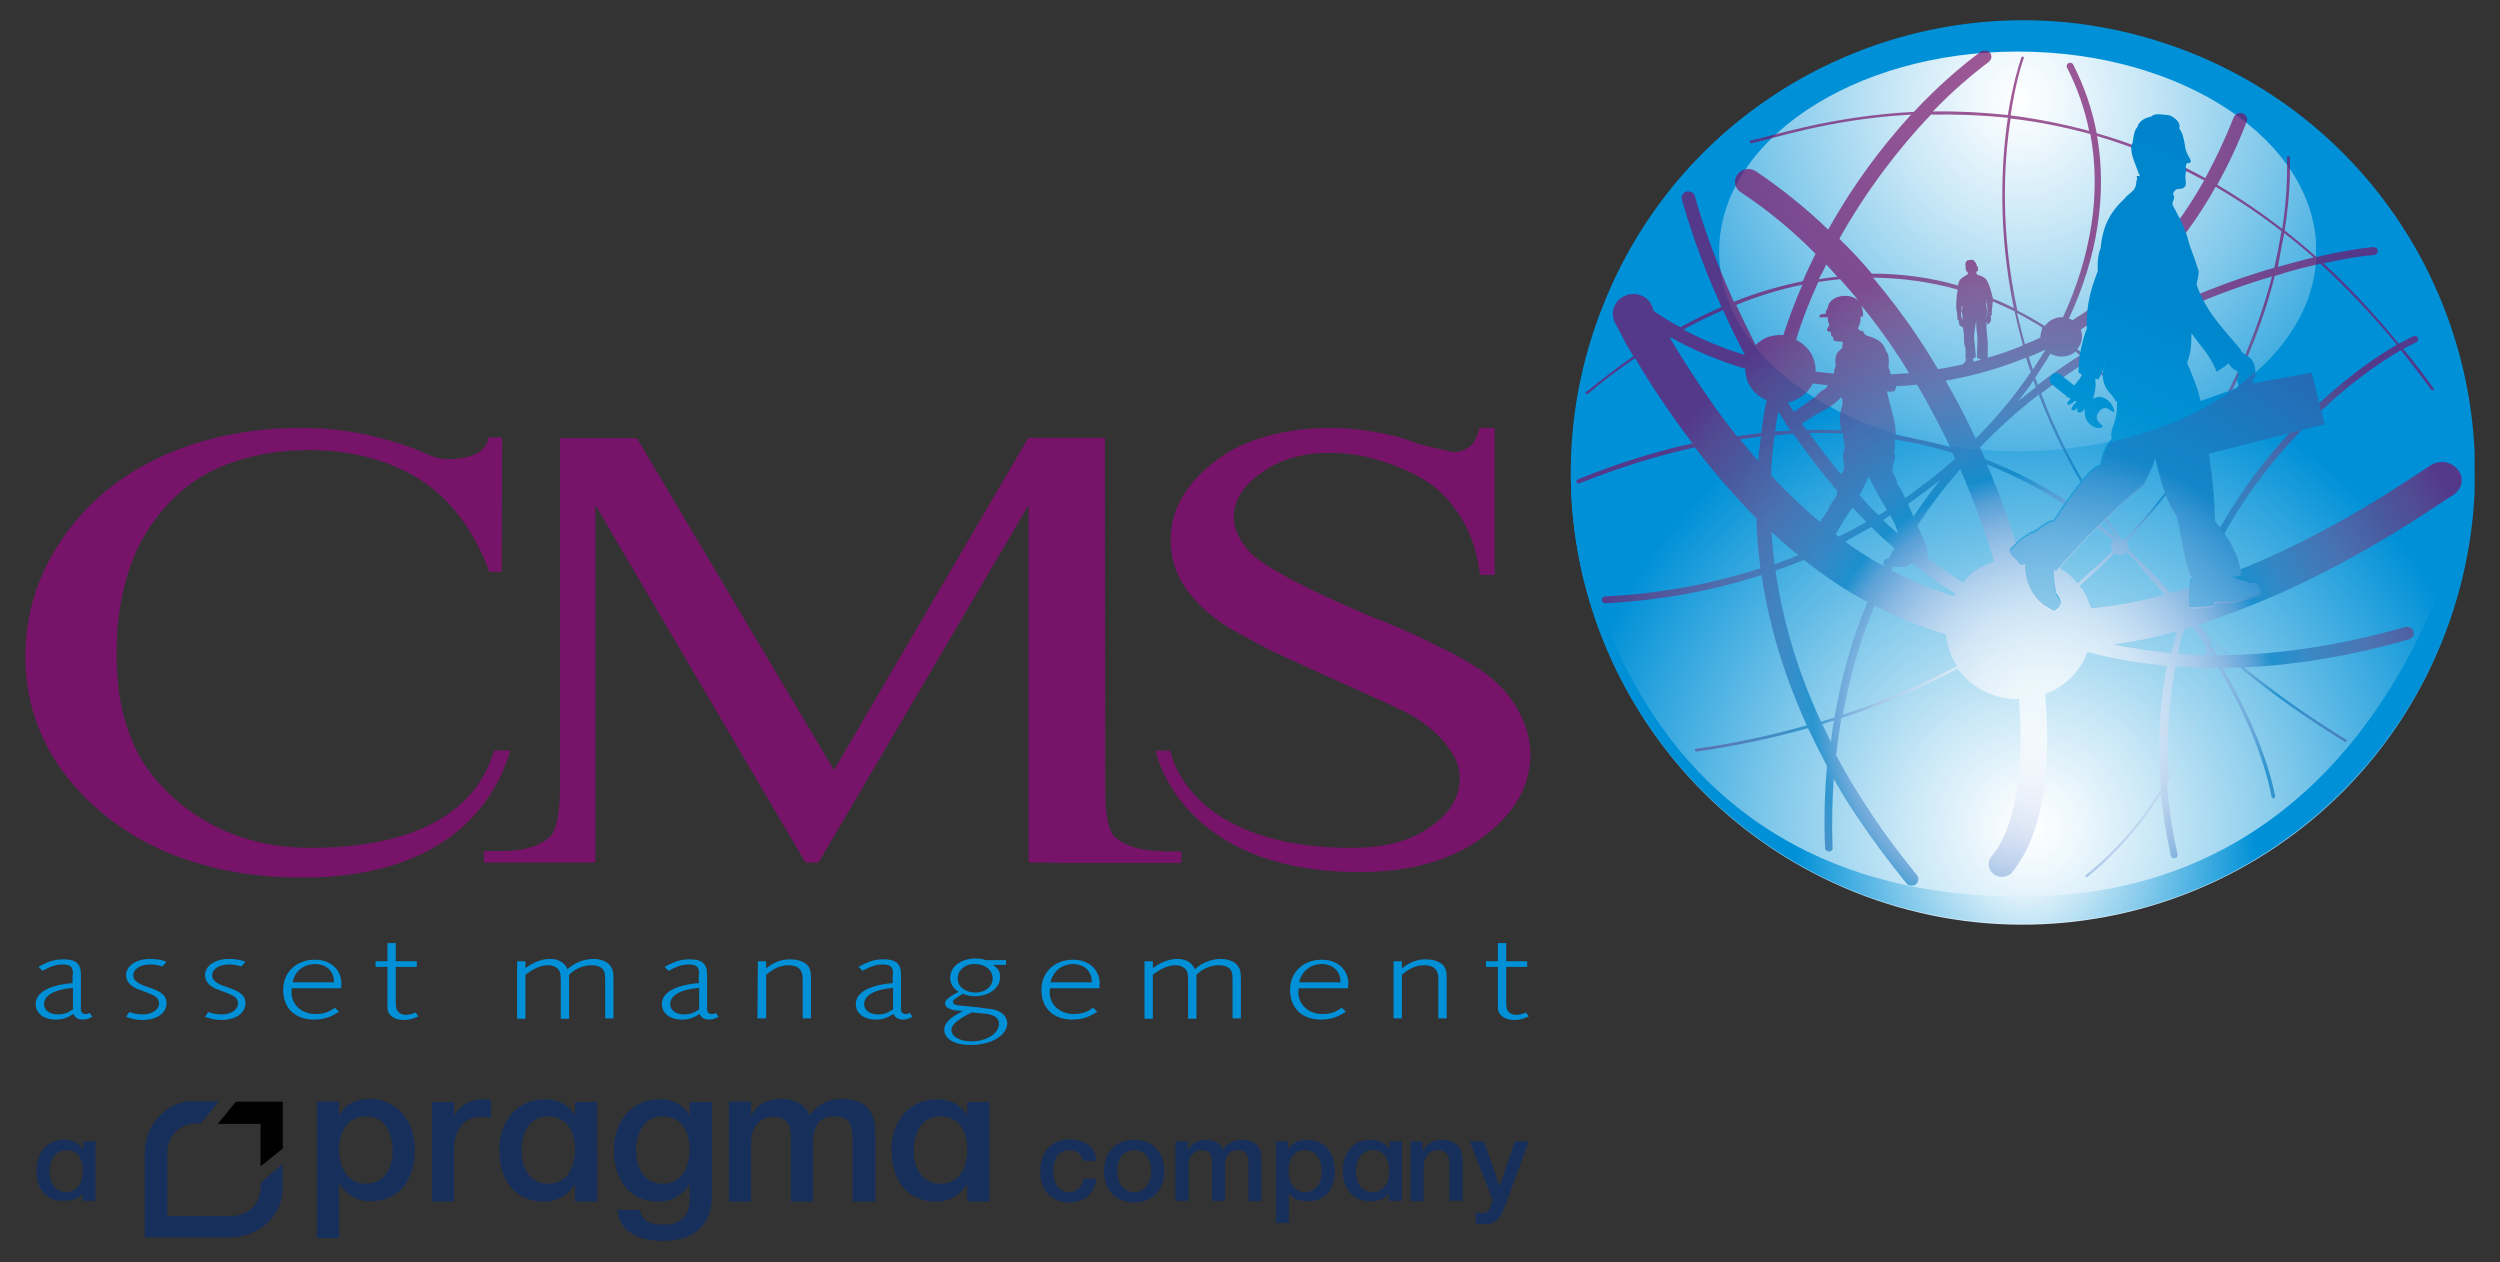 <svg xmlns="http://www.w3.org/2000/svg" style="" viewBox="0 0 630.4 318.3" x="0px" y="0px" version="1.1" xmlns:xml="http://www.w3.org/XML/1998/namespace" xml:space="preserve">
<rect x="0" y="0" width="630.4" height="318.3" fill="#333333" stroke="none"/>
<style type="text/css">
.r-st0{clip-path:url(#SVGID_2_);fill:url(#SVGID_3_);}
.r-st1{clip-path:url(#SVGID_5_);fill:url(#SVGID_6_);}
.r-st2{clip-path:url(#SVGID_8_);fill:url(#SVGID_9_);}
.r-st3{opacity:0.7;enable-background:new    ;}
.r-st4{clip-path:url(#SVGID_11_);}
.r-st5{clip-path:url(#SVGID_13_);fill:url(#SVGID_14_);}
.r-st6{clip-path:url(#SVGID_16_);fill:url(#SVGID_17_);}
.r-st7{opacity:0.43;enable-background:new    ;}
.r-st8{clip-path:url(#SVGID_19_);}
.r-st9{clip-path:url(#SVGID_21_);fill:url(#SVGID_22_);}
.r-st10{fill:#172F5B;}
.r-st11{fill:#F0602D;}
.r-st12{fill:#0090D7;}
.r-st13{fill:#771469;}
</style>
<g id="globe">
<g>
<g>
<defs>
<path id="SVGID_1_" d="M 404.4 76.6 c -23.6 58.3 4.7 124.7 63.1 148.3 c 58.3 23.5 124.8 -4.8 148.3 -63.2 c 5.6 -13.9 8.3 -28.3 8.3 -42.5 V 119 c 0 -45.1 -27 -87.7 -71.4 -105.6 c -14 -5.6 -28.4 -8.3 -42.5 -8.3 C 465 5.1 422.2 32.1 404.4 76.6" />
</defs>
<clipPath id="SVGID_2_">
<use style="overflow: visible;" xmlns:xlink="http://www.w3.org/1999/xlink" xlink:href="#SVGID_1_" />
</clipPath>
<radialGradient id="SVGID_3_" gradientUnits="userSpaceOnUse" gradientTransform="matrix(117.554 0 0 117.554 7040.29 -27064.2)" cx="-55.534" cy="232.007" r="1.01">
<stop style="stop-color: rgb(255, 255, 255);" offset="0" />
<stop style="stop-color: rgb(239, 248, 253);" offset="0.096" />
<stop style="stop-color: rgb(197, 230, 246);" offset="0.285" />
<stop style="stop-color: rgb(130, 201, 235);" offset="0.546" />
<stop style="stop-color: rgb(38, 161, 221);" offset="0.868" />
<stop style="stop-color: rgb(0, 144, 215);" offset="0.997" />
<stop style="stop-color: rgb(0, 144, 215);" offset="1" />
</radialGradient>
<rect class="r-st0" x="380.8" y="5.1" width="243.2" height="243.2" />
</g>
<g>
<defs>
<path id="SVGID_4_" d="M 433.5 63.4 c 0 27.8 33.7 50.4 75.3 50.4 c 41.6 0 75.3 -22.5 75.3 -50.4 S 550.4 13 508.8 13 C 467.2 13 433.5 35.6 433.5 63.4" />
</defs>
<clipPath id="SVGID_5_">
<use style="overflow: visible;" xmlns:xlink="http://www.w3.org/1999/xlink" xlink:href="#SVGID_4_" />
</clipPath>
<radialGradient id="SVGID_6_" gradientUnits="userSpaceOnUse" gradientTransform="matrix(114.032 0 0 122.351 6841.89 -28359.8)" cx="-55.535" cy="231.993" r="1.01">
<stop style="stop-color: rgb(255, 255, 255);" offset="0" />
<stop style="stop-color: rgb(239, 248, 253);" offset="0.097" />
<stop style="stop-color: rgb(197, 230, 246);" offset="0.286" />
<stop style="stop-color: rgb(130, 201, 235);" offset="0.548" />
<stop style="stop-color: rgb(38, 161, 221);" offset="0.871" />
<stop style="stop-color: rgb(0, 144, 215);" offset="1" />
</radialGradient>
<rect class="r-st1" x="433.5" y="13" width="150.5" height="100.8" />
</g>
<g>
<defs>
<path id="SVGID_7_" d="M 509.7 226.1 c -108.3 0 -113.6 -106.8 -113.6 -106.8 c 0.1 62.9 51.3 113.8 114.2 113.6 c 62.9 -0.1 113.8 -51.3 113.6 -114.2 C 620.3 139.3 597.5 226.1 509.7 226.1" />
</defs>
<clipPath id="SVGID_8_">
<use style="overflow: visible;" xmlns:xlink="http://www.w3.org/1999/xlink" xlink:href="#SVGID_7_" />
</clipPath>
<radialGradient id="SVGID_9_" gradientUnits="userSpaceOnUse" gradientTransform="matrix(57.627 0 0 57.627 3711.1 -13154.4)" cx="-55.534" cy="232.016" r="1.01">
<stop style="stop-color: rgb(255, 255, 255);" offset="0" />
<stop style="stop-color: rgb(239, 248, 253);" offset="0.097" />
<stop style="stop-color: rgb(197, 230, 246);" offset="0.286" />
<stop style="stop-color: rgb(130, 201, 235);" offset="0.548" />
<stop style="stop-color: rgb(38, 161, 221);" offset="0.871" />
<stop style="stop-color: rgb(0, 144, 215);" offset="1" />
</radialGradient>
<rect class="r-st2" x="396.1" y="118.8" width="228" height="114.3" />
</g>
<g>
<g class="r-st3">
<g>
<defs>
<rect id="SVGID_10_" x="397.5" y="12.8" width="223.3" height="210.5" />
</defs>
<clipPath id="SVGID_11_">
<use style="overflow: visible;" xmlns:xlink="http://www.w3.org/1999/xlink" xlink:href="#SVGID_10_" />
</clipPath>
<g class="r-st4">
<defs>
<path id="SVGID_12_" d="M 619.9 118.6 c -1.6 -2.2 -4.7 -2.8 -7.1 -1.2 c -3.9 2.6 -7.7 5 -11.4 7.4 c -15.8 9.8 -30.8 17.1 -44.9 21.9 c -0.1 -0.9 -0.3 -1.8 -0.4 -2.6 c 12.4 -27.9 34.1 -46.5 47.3 -54.6 c 0.7 -0.4 1.3 -0.8 2 -1.2 c 2.6 3.2 5.1 6.5 7.7 10 c 0.1 0.1 0.3 0.2 0.5 0.1 c 0.1 -0.1 0.2 -0.3 0.1 -0.4 c -2.5 -3.5 -5 -6.8 -7.7 -10 c 1.2 -0.7 2.3 -1.2 3.3 -1.7 c 0.4 -0.2 0.6 -0.7 0.4 -1.1 c -0.2 -0.4 -0.7 -0.6 -1.2 -0.4 c -1.1 0.5 -2.3 1.2 -3.6 1.9 c -6.3 -7.7 -12.6 -14.4 -19 -20.3 c 5.4 -1.2 9.8 -1.9 12.8 -2.1 c 0.5 -0.1 0.9 -0.5 0.9 -1.1 c -0.1 -0.5 -0.5 -0.9 -1.1 -0.9 c -3.4 0.3 -8.4 1.1 -14.4 2.5 c -2.7 -2.4 -5.4 -4.6 -8 -6.7 c 1 -6.5 1.5 -12.7 1.3 -18.4 c 0 -0.2 -0.1 -0.3 -0.4 -0.3 c -0.1 0 -0.3 0.1 -0.3 0.4 c 0.1 5.5 -0.2 11.5 -1.2 17.9 c -5.5 -4.2 -10.9 -7.9 -16.4 -11.1 c 2.7 -4.9 5.2 -10.1 7.4 -15.9 c 0.4 -0.9 -0.1 -1.8 -1 -2.1 c -0.9 -0.3 -1.8 0.1 -2.2 0.9 c -2.2 5.5 -4.6 10.6 -7.2 15.4 c -9.3 -5.1 -18.5 -8.8 -27.4 -11.3 c -1.1 -6 -3.1 -11.7 -5.9 -17.3 c -0.2 -0.4 -0.7 -0.6 -1.2 -0.4 c -0.4 0.2 -0.6 0.7 -0.4 1.1 c 2.6 5.1 4.5 10.5 5.6 16 c -6.8 -1.8 -13.4 -3.1 -19.8 -3.9 c 1.1 -7.4 2.6 -12.5 3.3 -14.4 c 0.1 -0.1 0 -0.4 -0.2 -0.4 c -0.1 -0.1 -0.4 0 -0.4 0.2 c -0.7 2 -2.2 7.1 -3.4 14.5 c -6.6 -0.7 -12.9 -1 -18.9 -0.9 c 4.8 -5 9.6 -9.1 14.1 -12.5 c 0.7 -0.6 0.9 -1.6 0.3 -2.3 c -0.6 -0.7 -1.6 -0.9 -2.3 -0.3 c -5.4 4 -11.2 9.1 -16.9 15.2 c -21.4 1.1 -36.9 6.5 -41.1 7.2 c -0.2 0.1 -0.3 0.2 -0.3 0.4 c 0 0.1 0.2 0.3 0.4 0.3 c 4.2 -0.7 19.4 -6.1 40.3 -7.2 c -7.4 8.1 -14.7 17.8 -20.9 29 c -5.6 -5.4 -11.7 -10.3 -18.2 -14.7 c -1.5 -1 -3.6 -0.7 -4.7 0.8 c -1.1 1.5 -0.7 3.5 0.9 4.5 c 6.8 4.5 13.1 9.7 18.8 15.5 c -1.1 2.3 -2.2 4.5 -3.2 6.9 c -5.7 1.2 -11.5 2.8 -17.4 5.2 c -5.6 -12.5 -8.7 -22.5 -9.8 -26.6 c -0.2 -0.9 -1.2 -1.4 -2.1 -1.2 c -0.9 0.2 -1.5 1.2 -1.2 2 c 1.2 4.2 4.2 14.4 10 27.1 c -3.4 1.5 -6.9 3.2 -10.4 5.1 c -2.3 -1.2 -4.5 -2.6 -6.6 -4 c -1.3 -2.3 0.5 0.7 -0.7 -1.7 c -1.2 -2.4 -4.3 -3.4 -6.9 -2.1 c -2.5 1.2 -3.5 4.2 -2.3 6.6 c 2.6 4.8 2 4.2 4.7 8.5 c -4 2.8 -7.9 5.8 -12 9.1 c -0.1 0.1 -0.1 0.3 0 0.4 c 0.1 0.1 0.4 0.1 0.5 0 c 4 -3.4 7.9 -6.3 11.9 -9 c 2.3 3.9 4.7 7.7 7.1 11.2 c 2.4 3.6 4.9 7 7.4 10.3 c -9.2 2 -18.9 5 -29 9.1 c -0.3 0.1 -0.4 0.4 -0.3 0.7 c 0.1 0.2 0.4 0.4 0.7 0.3 c 10.3 -4.1 20 -7.1 29.2 -9.1 c 5 6.6 10.2 12.5 15.5 17.9 c 0.1 4.2 0.5 8.4 1 12.6 c -12.1 3.9 -25.2 6.4 -39.2 7.1 c -0.4 0 -0.8 0.4 -0.8 0.9 c 0 0.4 0.4 0.8 0.9 0.8 c 14.1 -0.7 27.2 -3.2 39.4 -7.1 c 1.8 12.3 5.5 24.9 11.4 37.9 c -8.8 2.5 -18 4.5 -27.9 5.9 c -0.2 0 -0.3 0.2 -0.3 0.4 c 0 0.1 0.2 0.3 0.4 0.3 c 9.9 -1.4 19.3 -3.4 28.1 -5.9 c 1.5 3.1 3.1 6.3 4.8 9.6 c -0.6 6.6 -0.8 13.3 -0.5 20.6 c 0 0.5 0.5 0.9 1 0.9 c 0.2 0 0.4 -0.1 0.5 -0.1 c 0.3 -0.2 0.5 -0.5 0.4 -0.9 c -0.2 -6 -0.1 -11.7 0.3 -17.3 c 2 3.6 4.2 7.1 6.6 10.6 c 3.5 5.2 7.4 10.4 11.7 15.7 c 0.5 0.7 1.5 0.8 2.3 0.4 c 0.1 0 0.1 -0.1 0.1 -0.1 c 0.7 -0.6 0.9 -1.6 0.3 -2.3 c -4.2 -5.2 -8.1 -10.3 -11.5 -15.5 c -3.4 -5 -6.3 -9.9 -8.9 -14.8 c 0.4 -3.2 0.8 -6.3 1.3 -9.3 c 10.6 -3.5 20.3 -7.7 29.3 -12.5 c 3.6 5 9.6 7.8 15.5 7.7 c 1.5 18.3 -1.2 33.1 -6.9 39.6 c -1.2 1.4 -0.9 3.4 0.5 4.5 c 1.2 0.9 2.8 0.9 3.9 0.2 c 0.3 -0.1 0.6 -0.4 0.8 -0.7 c 7.6 -9.3 10 -25.5 8.3 -44.9 c 1.1 -0.4 2.3 -0.9 3.3 -1.6 c 3.6 -2.2 6.1 -5.5 7.4 -9 c 6.3 1.7 13 2.8 20 3.5 c -1.8 9.6 -2.4 20.1 -1.5 31.1 c -4.7 7.8 -10.9 15.2 -19 21.7 c -0.1 0.1 -0.1 0.3 0 0.4 c 0.1 0.1 0.3 0.1 0.4 0.1 c 7.8 -6.4 13.9 -13.6 18.6 -21.1 c 0.5 5.1 1.3 10.3 2.5 15.7 c 0.1 0.4 0.6 0.7 1 0.6 c 0.1 0 0.2 -0.1 0.3 -0.1 c 0.3 -0.1 0.4 -0.5 0.4 -0.9 c -1.4 -6.1 -2.3 -12.1 -2.7 -17.8 c 5.3 -9.3 8.5 -19.2 9.7 -29.2 c 1.1 0 2.1 0.1 3.3 0 c 7.4 12.3 11.8 24 13.4 32.5 c 0.1 0.3 0.3 0.4 0.6 0.4 c 0.1 0 0.1 0 0.1 -0.1 c 0.1 -0.1 0.2 -0.3 0.2 -0.5 c -1.7 -8.5 -6.1 -20.1 -13.3 -32.3 c 1.5 0 2.8 0 4.4 -0.1 c 7.8 6.4 16.6 12.7 26.4 18.7 c 0.1 0.1 0.3 0.1 0.4 0 c 0.1 0 0.1 -0.1 0.1 -0.1 c 0.1 -0.1 0.1 -0.4 -0.1 -0.4 c -9.6 -5.9 -18.2 -12 -25.8 -18.2 c 12.8 -0.6 26.7 -2.8 41.7 -7.1 c 0.1 -0.1 0.3 -0.1 0.4 -0.2 c 0.7 -0.4 0.9 -1.1 0.7 -1.8 c -0.3 -0.9 -1.2 -1.3 -2.1 -1.1 c -16.2 4.6 -31 6.8 -44.6 7.1 c -1.8 -1.6 -3.6 -3.1 -5.3 -4.7 c 0.1 -1.2 0.1 -2.5 0 -3.8 c 15.8 -5.2 32.3 -13.1 49.5 -23.8 c 3.9 -2.4 7.8 -5 11.7 -7.6 C 620.9 123.8 621.5 120.7 619.9 118.6 M 585.1 66.5 c 6.5 5.9 12.9 12.7 19.3 20.4 c -0.6 0.4 -1.2 0.7 -1.8 1.1 c -13.1 8 -34.2 26 -47 53.2 c -1.4 -6.9 -3.6 -13.7 -6.6 -20.1 c 12.4 -16.9 20.4 -34.9 24.6 -51.5 C 577.8 68.2 581.6 67.3 585.1 66.5 M 536.4 136.7 c -0.1 -0.1 -0.1 -0.1 -0.3 -0.2 c 4.5 -4.8 8.7 -9.8 12.5 -14.9 c 3 6.6 5.2 13.5 6.5 20.6 c -0.9 1.9 -1.7 3.8 -2.5 5.8 c -1.8 0.6 -3.5 1.1 -5.3 1.5 c -3.1 -3.6 -6.6 -7.2 -10.3 -10.6 c -0.1 -0.2 -0.3 -0.4 -0.4 -0.6 C 536.8 137.7 536.7 137.2 536.4 136.7 M 469.1 79.8 c 0.2 0 0.4 0.1 0.5 0.1 c 0.4 -0.5 0.1 -1.3 0.1 -1.3 c 0 -0.7 -0.2 -1.5 -0.7 -2 c 3.2 3.9 6.3 8 9.1 12.3 c 1.2 1.7 2.2 3.4 3.3 5.2 c -1.5 0.1 -3.1 0.2 -4.6 0.3 c 0 -0.1 -0.1 -0.1 -0.1 -0.1 c -0.1 -0.7 -0.3 -1.2 -0.5 -1.7 c 0.2 -1.9 0.1 -3.1 -0.6 -4.1 c -0.9 -2.7 -2.8 -3.2 -5.2 -4 c -0.3 -0.4 -0.5 -0.7 -0.8 -1.2 c -0.2 0.1 -0.4 0.1 -0.6 0.3 l 0.1 -0.1 c -0.1 -0.2 -0.3 -0.4 -0.5 -0.6 h -0.1 c 0 -0.1 -0.1 -0.1 -0.1 -0.1 c 0.1 0 0.1 0 0.1 -0.1 C 469.1 81.7 469.3 80.7 469.1 79.8 M 493.3 76.8 c -0.1 0.8 0.1 1.5 0.2 2.3 c 0.1 0.5 0.1 1.1 0.1 1.6 c 0.1 0 0.3 -0.1 0.4 -0.1 c 0 0 -0.1 0 -0.1 0.1 c 0.1 0.6 0 1.3 0.5 1.5 c 0.1 0.2 0.4 0.3 0.5 0.3 c 0.1 0.1 0.1 0.1 0.1 0.1 c 0.1 0.6 0.1 1.1 0.2 1.7 c 0.1 1.3 -0.1 2.3 0.4 3.4 c 0.1 0.9 0 2.3 0 2.8 c 0.1 0.1 0.1 0.1 0.2 0.1 c -0.1 0.4 -0.4 0.9 -0.8 1.2 c -0.1 0.1 -0.1 0.1 -0.1 0.1 c -2 0.4 -4.2 0.9 -6.2 1.2 c -1.6 -2.6 -3.2 -5.3 -4.9 -7.8 c -3.5 -5.3 -7.4 -10.4 -11.5 -15.3 c 7.4 0.1 14.5 1.1 21.3 3 v 0.5 c -0.1 0.5 -0.3 1.1 -0.2 1.7 C 493.3 75.7 493.3 76.2 493.3 76.8 M 494.6 77.5 c 0.1 -0.1 0.2 -0.3 0.2 -0.5 c 0.1 0.7 -0.1 1.2 -0.1 2 c 0 0.1 0.1 0.1 0.1 0.1 c 0 0.5 0.1 1 0.1 1.5 c -0.1 -0.1 -0.1 -0.1 -0.1 -0.1 c -0.4 -0.9 -0.3 -1.3 -0.3 -1.5 C 494.7 78.5 494.7 77.8 494.6 77.5 M 476.8 130.3 c 1.1 1.9 1.2 2.2 1.8 4.3 c -1.3 -1.2 -2.6 -2.3 -3.8 -3.5 l 0.4 -0.2 c 0.4 -0.3 0.9 -0.6 1.3 -0.9 C 476.8 130.1 476.8 130.2 476.8 130.3 M 474.4 129.5 c -0.2 0.1 -0.5 0.3 -0.7 0.4 c -1.7 -1.6 -3.3 -3.3 -4.8 -5 c 0.8 -1.5 1.5 -3.1 2.3 -4.7 c 1.4 2.8 2.9 5.6 4.6 8.3 C 475.4 128.9 474.9 129.2 474.4 129.5 M 465 113.6 c -0.7 1.5 0.3 3.6 -0.1 5 c -0.2 0.3 -0.4 0.7 -0.7 1 c -2.8 -3.4 -5.5 -6.9 -8 -10.4 c 2.8 -0.1 5.7 0 8.5 0.1 C 464.7 111.4 465.5 111.6 465 113.6 M 464.2 100.2 c 0.9 0.8 0.2 2.5 -0.2 4.1 c -0.1 1.5 0 2.9 0.3 4.2 c -2.9 -0.1 -5.8 -0.1 -8.8 -0.1 c -0.4 -0.6 -0.8 -1.1 -1.2 -1.7 l 0.1 0.1 c 1.2 -0.7 2.3 -1.5 3.4 -2.2 C 460.2 103.4 462.8 101.9 464.2 100.2 M 475.8 98.7 c 0.9 0.2 1.4 0 2 -0.1 c 0.1 -0.3 0.1 -0.5 0.3 -0.8 c 0 -0.1 0 -0.2 -0.1 -0.4 c 1.8 -0.1 3.6 -0.2 5.4 -0.4 c 3.1 5.2 5.8 10.5 8.4 15.8 c -4.4 -1.3 -9 -2.3 -13.8 -3.1 C 478.2 106.6 476.7 103 475.8 98.7 M 460.5 97.9 c -1 0.5 -2 1.2 -2.8 2.3 c -1.2 0.5 -3 2.2 -4.6 3.1 v 0.4 c 0 -0.1 -0.1 -0.1 -0.1 -0.3 c -0.2 0.1 -0.4 0.2 -0.7 0.4 c -0.5 -0.8 -1 -1.6 -1.5 -2.3 c 1 -0.2 2 -0.6 3 -1.2 c 1.5 -0.9 2.6 -2.2 3.3 -3.6 c 1.3 0.1 2.6 0.4 3.9 0.4 C 460.7 97.3 460.6 97.6 460.5 97.9 M 450.4 107 c 0.4 0.5 0.7 1 1.1 1.6 l -3.9 0.2 c 0.2 -1.7 0.5 -3.4 0.8 -5 C 449.1 104.8 449.7 105.9 450.4 107 M 452.2 109.4 c 3.4 4.8 7 9.6 11.1 14.4 c -0.1 0.4 -0.1 0.7 -0.1 1 c -0.8 1.5 -1.8 2.3 -2.3 4 c -0.6 0.7 -1.3 1.8 -2 2.8 c -4.2 -3.5 -8.3 -7.4 -12.3 -11.7 c 0.1 -3.4 0.4 -6.8 0.9 -10.1 C 449.1 109.6 450.6 109.5 452.2 109.4 M 467.1 128 c 1.2 1.2 2.3 2.4 3.5 3.6 c -2.3 1.3 -4.6 2.6 -7 3.7 c -0.2 -0.2 -0.5 -0.4 -0.7 -0.6 C 464.2 132.5 465.5 130.2 467.1 128 M 471.9 132.9 c 1.8 1.8 3.7 3.6 5.8 5.3 c -0.5 0.9 -1 1.8 -1.5 2.7 c -1 -0.3 -1.4 0.7 -1.3 1.6 c 0.1 0 0.3 0.1 0.4 0.1 c -0.1 0.1 -0.1 0.2 -0.1 0.3 c -3.4 -1.9 -6.6 -3.9 -9.9 -6.3 C 467.4 135.3 469.7 134.1 471.9 132.9 M 481.1 127.1 c 2.8 -2 5.5 -4 8.2 -6.1 c -2.4 2.9 -4.7 6.1 -6.8 9.3 C 482 129.1 481.6 128.1 481.1 127.1 M 480.4 125.6 c -0.9 -2 -1.7 -3.4 -2 -3.5 c 0.1 -1.2 -1.2 -3.1 -1.2 -3.1 c -0.1 -2.6 1.2 -3 0.4 -5.2 c 0.4 -0.9 0.3 -2 0.1 -3 c 5.1 0.8 9.9 1.9 14.6 3.4 c 0.2 0.5 0.5 1 0.7 1.5 C 489.2 119.1 484.9 122.4 480.4 125.6 M 490.6 96 c 6.9 -1.2 13.6 -3.1 20.3 -5.8 c 0.4 1.2 0.7 2.5 1.2 3.6 c -3.9 5.8 -8.6 11.5 -13.9 16.8 C 495.9 105.7 493.4 100.8 490.6 96 M 497.8 85.4 c 0 -1.8 0.3 -3 0.5 -4.5 c 0 1.3 0.1 2.6 0.3 4 c 0.1 0.7 -0.1 3.5 -0.1 5.3 c 0.4 0.2 0.7 0.4 1.1 0.5 c -0.7 0.1 -1.3 0.4 -2 0.5 c 0.1 -0.3 0 -0.6 -0.1 -0.8 c 0.4 -0.1 0.7 -0.3 0.7 -0.4 C 498.3 89.8 497.8 85.4 497.8 85.4 M 501 78.1 v -0.7 h -0.1 c 0 -0.2 -0.1 -0.4 -0.1 -0.7 c 0.1 -0.4 0.1 -0.9 -0.1 -1.3 c 0.1 0.1 0.1 0.2 0.2 0.4 c -0.1 0.2 0 0.4 0.1 0.7 c -0.1 0.1 0 0.5 0.1 0.8 c 0 0.7 0.1 1.5 -0.1 2.3 c -0.1 0.3 -0.3 0.5 -0.4 0.9 v -0.1 C 501.1 79.5 501.1 78.8 501 78.1 M 502 79.5 h 0.3 c -0.1 -0.5 -0.1 -1 0 -1.5 c 0.1 -0.6 0.1 -1.3 0.2 -2 c 1.8 0.8 3.6 1.6 5.5 2.5 c 0.6 2.8 1.3 5.7 2.1 8.6 c -2.9 1.2 -5.9 2.3 -8.9 3.1 c 0 -1.6 0.1 -3 0 -4.4 c -0.2 -1.4 -0.3 -2.6 -0.3 -4 c 0.1 0 0.4 -0.1 0.5 -0.2 c 0.1 0 0.2 0 0.3 -0.1 c 0.1 -0.3 0.3 -0.5 0.4 -0.8 C 502 80.3 502 79.9 502 79.5 M 513.2 95.2 c 1.3 -2 2.6 -3.9 3.8 -6 c 1.7 0.9 3.9 1 5.6 0 c 0.3 -0.1 0.5 -0.4 0.7 -0.6 c 0.4 0.4 0.8 0.7 1.2 1 c -3.6 2.3 -7.2 4.8 -10.7 7.5 C 513.7 96.5 513.5 95.9 513.2 95.2 M 513.4 97.6 c -1.5 1.2 -3.1 2.4 -4.5 3.6 c 1.4 -1.8 2.7 -3.5 3.9 -5.3 C 512.9 96.5 513.2 97 513.4 97.6 M 512.6 93.2 c -0.4 -1.1 -0.7 -2.2 -1 -3.2 c 1.4 -0.6 2.8 -1.2 4.2 -1.8 C 514.8 89.8 513.7 91.5 512.6 93.2 M 514.5 85.1 c -1.3 0.7 -2.6 1.2 -3.9 1.7 c -0.7 -2.7 -1.4 -5.3 -2 -7.9 c 2.2 1.2 4.4 2.4 6.4 3.7 C 514.8 83.4 514.5 84.2 514.5 85.1 M 500.8 81.7 v -0.4 c 0.1 0 0.1 0 0.2 -0.1 C 501.1 81.4 500.9 81.6 500.8 81.7 M 514.1 99.5 c 3.7 9.8 8.8 19.8 15.5 30 c 1.4 2.1 2.9 4.2 4.4 6.3 c -0.1 0 -0.1 0.1 -0.1 0.1 c -9.4 -8.1 -20.5 -15.1 -33.3 -20.1 c -0.4 -1 -0.9 -2 -1.3 -3 C 504 107.9 508.9 103.5 514.1 99.5 M 530.2 129.2 c -6.8 -10.1 -11.9 -20.3 -15.5 -30 c 3.8 -2.9 7.7 -5.6 11.6 -8.1 c 5.7 5.1 10.7 10.9 14.9 17.2 c 2.7 4.1 5.1 8.3 7.1 12.8 c -3.8 5.2 -8 10.2 -12.6 15.1 c -0.2 -0.1 -0.5 -0.2 -0.7 -0.2 C 533.2 133.6 531.7 131.4 530.2 129.2 M 526.7 90.6 c 0.6 -0.4 1.2 -0.7 1.8 -1.1 c 15.5 -9.6 31.4 -15.9 44.4 -19.8 c -4.2 16.3 -12.1 33.9 -24.2 50.5 c -2 -4.3 -4.4 -8.5 -7 -12.5 C 537.4 101.5 532.4 95.7 526.7 90.6 M 555.6 145.1 c 0.1 0.6 0.2 1.2 0.3 1.8 c -0.4 0.1 -0.7 0.3 -1.2 0.4 C 555 146.5 555.3 145.8 555.6 145.1 M 576 58.8 c 2.5 1.9 4.9 3.9 7.4 6.1 c -2.8 0.7 -5.8 1.5 -9 2.4 C 574.9 64.4 575.4 61.6 576 58.8 M 558.7 47.1 c 5.5 3.2 11.1 6.9 16.6 11.2 c -0.5 3 -1.1 6.1 -1.8 9.2 c -13.4 3.9 -29.9 10.4 -46.1 20.3 c -0.7 0.4 -1.5 0.9 -2.2 1.4 c -0.4 -0.4 -0.9 -0.7 -1.4 -1.2 c 1.2 -1.4 1.5 -3.2 0.9 -4.9 C 537.7 75.2 549.6 63.4 558.7 47.1 M 528.8 34.3 c 8.8 2.6 17.8 6.2 27 11.2 c -9 16 -20.3 27.3 -33 35.1 c -0.1 0.1 -0.1 0.1 -0.2 0.1 c -0.3 -0.1 -0.6 -0.3 -0.9 -0.4 C 528.8 65.1 531.4 49.1 528.8 34.3 M 507 29.9 c 6.4 0.7 13.1 2 20.1 3.9 c 2.8 14.9 0.2 30.8 -6.9 46.2 c -1.1 -0.1 -2.1 0.2 -3.1 0.8 c -0.6 0.4 -1.1 0.9 -1.5 1.4 c -2.3 -1.4 -4.5 -2.7 -6.9 -3.9 C 504.4 58.5 505.2 41.4 507 29.9 M 486.9 28.9 c 6.1 -0.1 12.5 0.1 19.4 0.8 c -1.7 11.5 -2.5 28.4 1.5 48 c -1.7 -0.9 -3.5 -1.7 -5.3 -2.4 v -0.2 c -0.4 -1.7 -0.9 -3.3 -1.5 -4.4 c -0.5 -0.8 -1.5 -1.2 -2.4 -1.4 c -0.1 -0.1 -0.1 -0.3 -0.2 -0.4 V 69 c 0 -0.1 -0.1 -0.1 -0.1 -0.2 c 0.1 -0.1 0 -0.3 0.1 -0.4 c 0.1 0.1 0.2 0.1 0.3 0 c 0.1 -0.3 0.1 -0.7 0.1 -0.9 c 0 -0.1 -0.1 -0.4 -0.3 -0.3 v -0.1 c -0.1 -0.6 -0.4 -1 -0.6 -1.2 c -0.1 -0.2 -0.5 -0.5 -0.7 -0.4 c -0.4 0.1 -0.9 0.1 -1 0.1 c -0.3 0.2 -0.5 0.4 -0.6 0.9 c 0 0 -0.1 0.5 0.2 0.9 c -0.1 -0.1 -0.1 -0.1 -0.2 -0.1 c 0 0.2 0.1 0.4 0.1 0.7 c 0.1 0.1 0.1 0.7 0.4 0.5 c 0.1 0.2 0.1 0.3 0.1 0.4 v 0.1 v 0.1 c 0 0.1 -0.1 0.1 -0.1 0.1 c -0.7 0.5 -1.9 1 -2.2 2 c -0.1 0.2 -0.1 0.5 -0.1 0.8 c -6.9 -2 -14.2 -3 -21.8 -3 c -2.6 -3.1 -5.3 -6 -8.2 -8.8 C 470.6 48.1 478.7 37.5 486.9 28.9 M 460.5 66.7 c 0.9 1 1.9 2 2.8 3.1 c -1.5 0.1 -3.1 0.4 -4.7 0.6 C 459.3 69.2 459.9 68 460.5 66.7 M 458.5 71.1 c 1.8 -0.3 3.6 -0.5 5.5 -0.7 c 1.6 1.8 3.2 3.6 4.7 5.5 c -0.8 -0.8 -2 -1.3 -3.4 -1.3 c -1.8 0 -3.4 0.7 -4.1 2 c -0.2 0.4 -0.3 0.8 -0.4 1.3 c -0.1 0.1 -0.3 0.4 -0.4 0.6 v 0.6 c -0.7 0.1 -1.2 0.1 -1.6 0.4 l 0.1 0.6 c 0.4 -0.1 1.1 -0.1 2 -0.1 c 0 0.8 0.1 1.5 0.4 1.8 c -0.1 0.4 -0.3 0.8 -0.6 1.2 c -0.2 0.4 0.3 0.6 0.9 0.7 c 0.2 0.3 0 0.9 0.3 1.1 c 0.3 0.1 0.4 0.2 0.4 0.7 c -0.1 0.5 0.9 0.7 1.9 0.6 c 0.2 0.1 0.4 0.1 0.5 0.4 c -0.1 0.4 -0.2 0.7 -0.1 1.2 c -0.3 0.3 -0.6 0.5 -0.9 0.8 c -1 0.9 -1 2.6 -0.8 3.9 c -0.4 0.6 -0.5 1.2 -0.4 1.8 c -1.6 -0.1 -3.1 -0.3 -4.7 -0.5 c 0.1 -1.7 -0.4 -3.5 -1.4 -5 c -0.9 -1.3 -2.1 -2.3 -3.5 -3 C 454.5 80.4 456.4 75.7 458.5 71.1 M 464 80.7 c -0.1 0.1 -0.2 0.2 -0.3 0.4 V 81 C 463.8 80.9 463.9 80.8 464 80.7 M 454.5 71.8 c -1.8 4.1 -3.4 8.3 -4.8 12.7 c -1.9 -0.1 -3.9 0.2 -5.5 1.3 c -0.6 0.4 -1.1 0.8 -1.5 1.2 c -1.8 -3.5 -3.4 -6.9 -4.9 -10.1 C 443.4 74.6 449 72.9 454.5 71.8 M 434.5 78.2 c 1.6 3.6 3.4 7.4 5.5 11.3 c -5.6 -1.7 -10.9 -3.9 -15.5 -6.4 C 427.9 81.2 431.3 79.6 434.5 78.2 M 443.4 116.3 c -1.5 -1.7 -3.1 -3.6 -4.6 -5.5 c 1.8 -0.3 3.5 -0.5 5.3 -0.7 C 443.7 112.1 443.5 114.3 443.4 116.3 M 444.1 109.2 c -2 0.2 -4 0.5 -6.1 0.8 c -3.4 -4.2 -6.6 -8.7 -9.8 -13.5 c -2.4 -3.6 -4.8 -7.4 -7.1 -11.3 c 0.1 0 0.1 -0.1 0.2 -0.1 c 5.5 3.1 11.9 5.8 18.8 7.9 c 0 1.6 0.4 3.3 1.4 4.7 c 1 1.5 2.4 2.6 4 3.2 C 444.9 103.5 444.5 106.3 444.1 109.2 M 446.7 134.1 c 2.2 2 4.4 4.1 6.8 5.9 c -2 0.8 -3.9 1.5 -6 2.3 C 447.1 139.5 446.9 136.8 446.7 134.1 M 461.7 187.1 c -0.7 -1.5 -1.5 -3 -2.2 -4.5 c 1 -0.3 2 -0.7 3 -0.9 C 462.1 183.5 461.9 185.2 461.7 187.1 M 462.6 180.9 c -1.1 0.4 -2.3 0.7 -3.4 1.1 c -6.1 -13.1 -9.7 -25.8 -11.5 -38.1 c 2.5 -0.9 4.9 -1.8 7.2 -2.7 c 5.2 4.1 10.5 7.7 16 10.6 C 467.2 160.6 464.4 170.3 462.6 180.9 M 464.7 180.2 c 1.8 -10 4.5 -19.1 8 -27.5 c 5.8 3 11.8 5.5 18 7.2 c 0.2 2.8 1.1 5.5 2.8 8 C 484.7 172.7 475.2 176.8 464.7 180.2 M 492.7 150.3 c -5.4 -1.6 -10.6 -3.7 -15.8 -6.5 c 0.1 -0.3 0.4 -0.7 0.5 -0.9 c 1 0.1 2 0.1 3.1 0.1 c 0.7 -0.4 1.2 -0.7 1.6 -1.1 c 3.5 2.8 7.1 5.4 11 7.8 C 492.9 149.8 492.8 150.1 492.7 150.3 M 499.2 143.2 c -1.7 1 -3.1 2.3 -4.2 3.7 c -3.1 -2 -6.1 -4 -8.9 -6.2 c 0 -0.9 0 -1.8 -0.3 -2.2 c 0.1 -0.1 0.2 -0.1 0.3 -0.1 c -0.7 -1.4 -1.5 -3.6 -2.6 -5.9 c 3.4 -5.1 6.9 -9.8 10.8 -14.2 c 3.4 7.8 6.2 15.6 8.5 23.3 C 501.6 142 500.3 142.6 499.2 143.2 M 509.4 140.4 c -2.3 -7.7 -5 -15.5 -8.4 -23.3 c 12.3 4.9 22.9 11.6 31.9 19.3 c -0.7 0.7 -0.8 1.7 -0.2 2.5 c -2.8 2.8 -5.8 5.5 -8.8 8.2 C 520.3 142.8 515 140.4 509.4 140.4 M 525.1 148.6 c -0.2 -0.3 -0.5 -0.6 -0.7 -0.9 c 3.1 -2.7 6.1 -5.5 8.9 -8.2 c 0.7 0.5 1.7 0.6 2.5 0.1 c 0.1 -0.1 0.3 -0.2 0.4 -0.4 c 0.7 0.7 1.4 1.3 2.1 2 c 2.3 2.9 4.9 5.8 7.5 8.8 c -6.3 1.7 -12.5 2.8 -18.5 3.4 C 526.7 151.7 526.1 150.1 525.1 148.6 M 532.9 162.5 c 5.3 -0.7 10.6 -1.8 16 -3.3 c -0.5 1.8 -0.9 3.6 -1.4 5.5 C 542.5 164.2 537.6 163.5 532.9 162.5 M 546.9 196.4 c -0.7 -10.1 0 -19.6 1.7 -28.4 c 2.4 0.2 4.9 0.4 7.4 0.4 C 554.8 178 551.8 187.6 546.9 196.4 M 556.3 165.2 c -2.4 -0.1 -4.8 -0.1 -7.1 -0.4 c 0.4 -2 0.9 -4.2 1.5 -6.1 l 2.2 -0.7 c 1.2 1.6 2.3 3.3 3.4 4.9 c 0.1 0.1 0.1 0.1 0.1 0.1 C 556.5 163.8 556.4 164.4 556.3 165.2 M 556.6 161.4 c -0.4 -0.7 -0.9 -1.3 -1.3 -1.9 c 0.4 0.4 0.9 0.8 1.3 1.2 C 556.6 160.9 556.6 161.2 556.6 161.4 M 556.6 159.8 c -0.8 -0.7 -1.6 -1.5 -2.3 -2.2 c 0.8 -0.2 1.6 -0.5 2.3 -0.7 V 159.8 Z M 557.1 165.2 c 0 -0.4 0.1 -0.8 0.1 -1.2 c 0.3 0.4 0.5 0.8 0.8 1.2 C 557.6 165.2 557.4 165.2 557.1 165.2 M 561.7 165.2 h -2.6 c -0.6 -0.9 -1.2 -1.9 -1.8 -2.8 v -0.1 c 0 -0.3 0 -0.7 0.1 -0.9 C 558.7 162.6 560.1 163.9 561.7 165.2" />
</defs>
<clipPath id="SVGID_13_">
<use style="overflow: visible;" xmlns:xlink="http://www.w3.org/1999/xlink" xlink:href="#SVGID_12_" />
</clipPath>
<radialGradient id="SVGID_14_" gradientUnits="userSpaceOnUse" gradientTransform="matrix(113.666 -2.967 2.967 113.666 6139.3 -26358.3)" cx="-55.534" cy="232.005" r="1.01">
<stop style="stop-color: rgb(255, 255, 255);" offset="0" />
<stop style="stop-color: rgb(252, 253, 254);" offset="0.082" />
<stop style="stop-color: rgb(243, 246, 252);" offset="0.152" />
<stop style="stop-color: rgb(228, 235, 248);" offset="0.219" />
<stop style="stop-color: rgb(206, 219, 241);" offset="0.282" />
<stop style="stop-color: rgb(177, 199, 233);" offset="0.344" />
<stop style="stop-color: rgb(138, 175, 221);" offset="0.405" />
<stop style="stop-color: rgb(83, 148, 208);" offset="0.463" />
<stop style="stop-color: rgb(0, 126, 195);" offset="0.509" />
<stop style="stop-color: rgb(43, 118, 185);" offset="0.583" />
<stop style="stop-color: rgb(88, 93, 159);" offset="0.728" />
<stop style="stop-color: rgb(115, 46, 118);" offset="0.927" />
<stop style="stop-color: rgb(119, 20, 105);" offset="1" />
</radialGradient>
<polygon class="r-st5" points="397.6,229.3 627,223.4 621.3,6.8 391.9,12.7" />
</g>
</g>
</g>
</g>
<g>
<defs>
<path id="SVGID_15_" d="M 551.5 91.5 c 0.9 -2.5 1.1 -4.1 1.1 -7.5 c 2.1 3.1 5 5.9 6.3 9.7 c 1.2 -0.6 2.3 -1.4 3.3 -2.3 l -0.2 0.2 c 0.3 0.8 1.2 1.6 2.3 2.1 c 0.1 0.5 0.1 1 0.1 1.6 l -0.5 -0.2 l 0.7 2.6 l -9.7 3.4 C 554.2 97.9 552.9 94.8 551.5 91.5 M 542.4 29.4 c -2.9 0.6 -3.4 2.3 -3.4 2.6 c -1.2 1.2 -0.9 3.4 -1.5 4.7 c -0.5 1.9 1.2 5.1 1.8 7.1 c 0 0.1 0.1 0.1 0.2 0.1 v 0.5 c -0.2 0 -0.4 -0.1 -0.7 0 c 0 0.4 0.1 0.7 0.1 1.1 h -0.2 c 0.1 2.8 -1.9 3.1 -2.9 4.5 c -2.4 2.3 -5.5 5.5 -6.1 12.6 c -0.5 1.1 -0.9 3.2 -0.7 5.7 c -1.5 3.9 -3 8.2 -2.8 14.6 c -1.2 3.2 -2 6.7 -2.1 10.9 c 0.2 0.3 0.6 0.5 0.9 0.7 c -0.4 0.9 -1.2 1.8 -2 2.7 l -3.5 -2.8 c -0.7 -0.6 -1.7 -0.4 -2.3 0.3 c -0.6 0.7 -0.4 1.8 0.3 2.3 l 3.6 2.9 c 0 0.1 0 0.2 0.1 0.2 c 0.1 0.1 0.2 0.1 0.4 0.1 l 0.5 0.4 c -0.4 0.4 -0.8 0.9 -0.9 1.2 c 0.4 0.7 1.2 -0.1 2 -0.7 c 0.1 0 0.4 0.1 0.5 0.1 c -0.7 0.7 -1.4 1.5 -1.4 2.1 c 0.5 0.4 1.1 0.1 1.5 -0.5 c -0.1 0.9 -0.1 1.5 1.1 1.1 c 0.4 -0.3 0.7 -0.6 0.9 -0.9 c -0.2 0.7 -0.2 1.5 0.2 2.6 c 1 2.3 3.6 2.8 4.2 2 v -0.1 c 0.2 -0.3 -2.7 -1.5 -0.9 -3.7 c 1.1 -1.4 2.1 -0.9 2.8 -0.4 c 0.5 0.3 0.8 0.6 1 0.4 c 0.2 -0.3 -0.7 -3 -3 -3.6 c -0.9 -0.3 -1.7 0 -2.3 0.4 c 0.5 -1.9 0.8 -3.4 0.5 -5.1 c 0.3 0 0.5 0.1 0.7 0.1 c 0.1 0.7 1 -1.8 1.6 -3.2 c 0.1 -0.4 0.3 -0.6 0.3 -0.6 c -0.1 0.1 -0.1 0.4 -0.3 0.6 c -0.4 0.9 -0.8 3 0.5 5.5 c 0.4 0.8 2.4 2.6 2.3 3.3 h 0.4 c 0.4 5.3 -2 6.6 -1.3 9.4 c -1.8 1.7 -2.4 3.9 -3 6.6 c -2.4 0 -8.5 9 -11.7 14 h -0.4 h -0.1 c -0.1 0 -0.2 0 -0.3 0.1 h -0.1 c -0.1 0 -0.2 0.1 -0.3 0.1 c -1.2 0.5 -2.2 1.6 -3.5 2.3 c -0.1 0 -0.1 0.1 -0.1 0.1 c -0.1 0.1 -0.1 0.1 -0.3 0.1 c -0.1 0.1 -0.2 0.1 -0.4 0.1 c -0.1 0 -0.1 0.1 -0.1 0.1 c -0.1 0.1 -0.2 0.1 -0.3 0.1 c -0.1 0 -0.1 0 -0.1 0.1 c -0.1 0.1 -0.3 0.1 -0.4 0.1 c 0.1 0.1 0.1 0.1 0.1 0.2 c -0.1 0 -0.3 0.1 -0.5 0.2 c -1.5 0.8 -4.4 3.8 -4.2 3.8 c 0.3 2.3 1.5 1.9 2.5 3.8 h 1.4 c -0.1 5.5 2.9 9.4 5.9 10.9 c 0.5 0.2 0.7 0.6 1.5 0.7 c 2.1 -1.3 1.8 -2.7 0.4 -4.4 c -0.4 -2.1 -0.9 -4.5 -0.4 -6.1 c 0.2 0.3 0.1 0.3 0.3 0.6 c 2.4 -2.9 5 -5.8 7.6 -8.5 c 4.7 -4.8 9.6 -9.5 14.6 -13.6 c 0.9 -2.3 2.5 -4.5 2.8 -6.9 c 1.5 5.8 2.3 10.2 5.5 15 c 0.9 3.3 1.6 9.8 3.4 15.2 c 0.1 0 0.4 0 0.5 0.1 c -0.1 0 -0.1 0.1 -0.2 0.1 c -0.8 2.3 -0.5 5.7 -0.5 7.6 c 2.2 0.1 4 -0.2 6 -0.4 c 0.2 0 0.1 -0.9 0.3 -0.9 c 1.3 -0.2 1.9 -0.1 2.6 -0.1 c 1.4 0.1 2.4 0.2 8.9 -2 c 0.4 -1 -0.4 -3.2 -2.6 -2.6 c -0.9 -0.7 -4 -1 -4.5 -1.7 c 1.3 -0.1 1.1 -0.1 2.3 -0.4 c -0.3 -4.5 -3.1 -9.5 -6.6 -13.6 c -0.1 -5.6 -0.7 -11.3 -1.6 -17 l 29.2 -7.4 L 582.9 94 l -15.5 2.8 c 0.3 -0.1 1 -0.1 0.7 -1.3 c 0.3 -0.1 0.7 -0.1 0.6 -1.4 c 0.1 -1.3 -0.4 -2.8 -0.9 -3.4 c -0.7 -0.9 -2 -1.3 -2.8 -2.3 c 0 0 0 -0.1 0.1 -0.1 c -3.7 -4.7 -8.6 -9 -11.2 -16.5 c 0.1 -1.2 0.6 -2.3 0.5 -3.5 c -0.7 -2.2 -1.5 -4.4 -2.3 -6.6 c -1 -3.9 -2 -5.9 -4.1 -9.7 c -0.7 -1.2 0.9 -1.8 -0.1 -3.1 c 0.4 -0.7 0.6 -1.1 1.1 -1.2 c 1 -0.2 1.5 0.1 2.1 -0.9 c 0.3 -0.7 -0.3 -2 0.1 -3.3 c 0.3 -0.4 -0.4 -1.5 0.3 -2.4 c 0.5 0.1 0.9 0 0.9 -0.4 c 0.3 -0.4 -1.3 -1.7 -1.5 -4.4 c -0.3 -1.5 -0.5 -2.8 -1.5 -4.1 c 0.3 -0.1 0.4 -0.3 0.1 -0.7 c 0.1 -0.9 -1.8 -2.4 -2.8 -2.5 c -0.8 0 -1.8 -0.2 -2.6 -0.2 C 543.5 28.8 542.8 29 542.4 29.4" />
</defs>
<clipPath id="SVGID_16_">
<use style="overflow: visible;" xmlns:xlink="http://www.w3.org/1999/xlink" xlink:href="#SVGID_15_" />
</clipPath>
<radialGradient id="SVGID_17_" gradientUnits="userSpaceOnUse" gradientTransform="matrix(435.076 0 0 435.076 24605 -100623)" cx="-55.536" cy="232.004" r="1.01">
<stop style="stop-color: rgb(255, 255, 255);" offset="0" />
<stop style="stop-color: rgb(199, 223, 245);" offset="0.16" />
<stop style="stop-color: rgb(0, 146, 212);" offset="0.529" />
<stop style="stop-color: rgb(0, 134, 205);" offset="0.595" />
<stop style="stop-color: rgb(0, 133, 205);" offset="0.755" />
<stop style="stop-color: rgb(0, 131, 202);" offset="0.813" />
<stop style="stop-color: rgb(0, 127, 198);" offset="0.854" />
<stop style="stop-color: rgb(0, 121, 192);" offset="0.887" />
<stop style="stop-color: rgb(0, 111, 183);" offset="0.916" />
<stop style="stop-color: rgb(30, 98, 172);" offset="0.941" />
<stop style="stop-color: rgb(67, 81, 158);" offset="0.964" />
<stop style="stop-color: rgb(88, 59, 142);" offset="0.984" />
<stop style="stop-color: rgb(101, 37, 129);" offset="1" />
</radialGradient>
<rect class="r-st6" x="506.8" y="28.8" width="79.4" height="125.3" />
</g>
<g>
<g class="r-st7">
<g>
<defs>
<rect id="SVGID_18_" x="507" y="93.8" width="79.2" height="60.4" />
</defs>
<clipPath id="SVGID_19_">
<use style="overflow: visible;" xmlns:xlink="http://www.w3.org/1999/xlink" xlink:href="#SVGID_18_" />
</clipPath>
<g class="r-st8">
<defs>
<path id="SVGID_20_" d="M 567.4 147.1 c -0.9 -0.7 -4 -1 -4.5 -1.7 c 1.3 -0.1 1.1 -0.1 2.3 -0.4 c -0.3 -4.5 -3.1 -9.5 -6.6 -13.6 c -0.1 -5.6 -0.7 -11.3 -1.6 -17 l 29.2 -7.4 L 582.9 94 l -15.5 2.8 c 0.3 -0.1 1 -0.1 0.7 -1.3 c 0.3 -0.1 0.7 -0.1 0.6 -1.4 v -0.3 c -1.4 1.2 -2.8 2.4 -4.4 3.6 l 0.1 0.4 l -1.1 0.4 c -8.5 6 -19.1 10.6 -31.1 13.2 c -1.4 1.6 -1.9 3.6 -2.5 6.1 c -2.4 0 -8.5 9 -11.7 14 c -1.8 0 -3.1 1.8 -5.1 2.8 c -0.4 0.2 -0.9 0.4 -1.5 0.5 c 0.1 0.1 0.1 0.1 0.1 0.2 c -0.1 0 -0.3 0.1 -0.5 0.2 c -1.5 0.8 -4.4 3.8 -4.2 3.8 c 0.3 2.3 1.5 1.9 2.5 3.8 h 1.4 c -0.1 5.5 2.9 9.4 5.9 10.9 c 0.5 0.2 0.7 0.6 1.5 0.7 c 2.1 -1.3 1.8 -2.7 0.4 -4.4 c -0.4 -2.1 -0.9 -4.5 -0.4 -6.1 c 0.2 0.3 0.1 0.3 0.3 0.6 c 2.4 -2.9 5 -5.8 7.6 -8.5 c 4.7 -4.8 9.6 -9.5 14.6 -13.6 c 0.9 -2.3 2.5 -4.5 2.8 -6.9 c 1.5 5.8 2.3 10.2 5.5 15 c 0.9 3.3 1.6 9.8 3.4 15.2 c 0.1 0 0.4 0 0.5 0.1 c -0.1 0 -0.1 0.1 -0.2 0.1 c -0.8 2.3 -0.5 5.7 -0.5 7.6 c 2.2 0.1 4 -0.2 6 -0.4 c 0.2 0 0.1 -0.9 0.3 -0.9 c 4.1 -0.5 2.1 1 11.5 -2 C 570.4 148.7 569.6 146.5 567.4 147.1" />
</defs>
<clipPath id="SVGID_21_">
<use style="overflow: visible;" xmlns:xlink="http://www.w3.org/1999/xlink" xlink:href="#SVGID_20_" />
</clipPath>
<radialGradient id="SVGID_22_" gradientUnits="userSpaceOnUse" gradientTransform="matrix(121.163 0 0 121.163 7249.2 -27933.8)" cx="-55.534" cy="232.005" r="1.01">
<stop style="stop-color: rgb(255, 255, 255);" offset="0" />
<stop style="stop-color: rgb(252, 253, 254);" offset="0.083" />
<stop style="stop-color: rgb(243, 245, 252);" offset="0.155" />
<stop style="stop-color: rgb(228, 232, 246);" offset="0.222" />
<stop style="stop-color: rgb(206, 215, 239);" offset="0.286" />
<stop style="stop-color: rgb(177, 193, 228);" offset="0.349" />
<stop style="stop-color: rgb(140, 166, 215);" offset="0.41" />
<stop style="stop-color: rgb(90, 137, 199);" offset="0.469" />
<stop style="stop-color: rgb(30, 113, 184);" offset="0.516" />
<stop style="stop-color: rgb(51, 105, 177);" offset="0.601" />
<stop style="stop-color: rgb(79, 81, 157);" offset="0.768" />
<stop style="stop-color: rgb(101, 37, 129);" offset="1" />
</radialGradient>
<rect class="r-st9" x="506.8" y="93.8" width="79.4" height="60.4" />
</g>
</g>
</g>
</g>
</g>
</g>
<g id="asset__x2B__pragma">
<path class="r-st10" d="M 114.5 303 h -5.6 v -25.1 h 5.6 v 3.4 h 0.1 c 1.4 -2.8 4.3 -4.1 7.5 -4.1 c 0.6 0 1.1 0 1.7 0.1 v 4.7 c -0.7 -0.3 -1.5 -0.4 -2.5 -0.4 c -4.8 0 -6.7 3.8 -6.8 8.1 V 303 Z" />
<path class="r-st10" d="M 85.5 289.8 c 0 4.3 1.9 8.7 6.8 8.7 c 4.7 0 6.7 -4.2 6.7 -8.3 c 0 -4.2 -1.7 -8.7 -6.7 -8.7 C 87.5 281.5 85.5 285.5 85.5 289.8 M 79.9 277.8 h 5.6 v 3.4 h 0.1 c 1.4 -2.8 4.3 -4.1 7.5 -4.1 c 7.2 0 11.5 5.8 11.5 12.6 c 0 7.2 -3.3 13.2 -11.4 13.2 c -3.1 0 -6 -1.7 -7.6 -4.4 h -0.1 v 13.7 h -5.6 V 277.8 Z" />
<path class="r-st10" d="M 145 289.8 c 0 -4.3 -2 -8.3 -6.8 -8.3 c -5 0 -6.7 4.6 -6.7 8.7 c 0 4.1 2 8.3 6.7 8.3 C 143.1 298.6 145 294.1 145 289.8 M 150.6 303 H 145 v -4.4 h -0.1 c -1.6 2.8 -4.5 4.4 -7.6 4.4 c -8 0 -11.4 -6 -11.4 -13.2 c 0 -6.8 4.3 -12.6 11.5 -12.6 c 3.2 0 6.1 1.3 7.5 4.1 h 0.1 v -3.4 h 5.6 V 303 Z" />
<path class="r-st10" d="M 243.9 289.8 c 0 -4.3 -2 -8.3 -6.8 -8.3 c -5 0 -6.7 4.6 -6.7 8.7 c 0 4.1 2 8.3 6.7 8.3 C 242.1 298.6 243.9 294.1 243.9 289.8 M 249.5 303 h -5.6 v -4.4 h -0.1 c -1.6 2.8 -4.5 4.4 -7.6 4.4 c -8 0 -11.4 -6 -11.4 -13.2 c 0 -6.8 4.3 -12.6 11.5 -12.6 c 3.2 0 6.1 1.3 7.5 4.1 h 0.1 v -3.4 h 5.6 V 303 Z" />
<path class="r-st10" d="M 173.9 289.8 c 0 -4.3 -2 -8.3 -6.8 -8.3 c -5 0 -6.7 4.6 -6.7 8.7 c 0 4.1 2 8.3 6.7 8.3 C 172 298.6 173.9 294.1 173.9 289.8 M 179.5 301.6 c 0 7.5 -4.5 11.3 -12.5 11.3 c -5.1 0 -10.8 -1.9 -11.3 -7.8 h 5.6 c 0.7 3.2 3.2 3.7 6.1 3.7 c 4.5 0 6.5 -2.3 6.5 -6.4 v -3.8 h -0.1 c -1.6 2.8 -4.5 4.4 -7.6 4.4 c -8 0 -11.4 -6 -11.4 -13.2 c 0 -6.8 4.3 -12.6 11.5 -12.6 c 3.2 0 6.1 1.3 7.5 4.1 h 0.1 v -3.4 h 5.6 V 301.6 Z" />
<path class="r-st10" d="M 183.8 277.8 h 5.6 v 3.4 h 0.1 c 1.1 -2.2 3.5 -4.1 7.6 -4.1 c 3.1 0 6 1.3 7.1 4.2 c 1.9 -2.6 4.3 -4.2 8 -4.2 c 5.4 0 8.5 2.3 8.5 8.5 V 303 H 215 v -14.7 c 0 -4 -0.2 -6.8 -4.6 -6.8 c -3.8 0 -5.4 2.5 -5.4 6.7 V 303 h -5.6 v -16.1 c 0 -3.4 -1.1 -5.3 -4.5 -5.3 c -2.9 0 -5.5 2.3 -5.5 6.5 V 303 h -5.6 V 277.8 Z" />
<path class="r-st10" d="M 65.7 298.3 v 1.1 c 0 4.1 -3 7.1 -7.2 7.2 l -16.3 0 v -15.9 c 0 -4.2 3.1 -7.4 7.3 -7.4 h 1.1 l 4.6 -5.6 h -6.9 c -4.9 0 -9.5 3.9 -11 8.4 c -0.5 1.4 -0.8 3 -0.8 4.5 v 15.9 v 5.5 h 5.6 h 12.6 l 3.5 0 h 0 v 0 c 1.5 0 3.1 -0.3 4.5 -0.8 c 4.6 -1.5 8.5 -6 8.5 -10.9 v -6.8 L 65.7 298.3 Z" />
<polygon class="st11" points="59.5,277.8 54.9,283.4 65.7,283.4 65.7,294.1 71.3,289.6 71.3,277.8" />
<path class="r-st10" d="M 273.1 292.8 c -0.3 -1.8 -1.6 -2.8 -3.4 -2.8 c -1.7 0 -4.1 0.9 -4.1 5.5 c 0 2.5 1.1 5.1 4 5.1 c 1.9 0 3.3 -1.3 3.6 -3.4 h 3.3 c -0.6 3.9 -3 6 -6.9 6 c -4.7 0 -7.3 -3.3 -7.3 -7.8 c 0 -4.5 2.5 -8.1 7.4 -8.1 c 3.5 0 6.5 1.7 6.8 5.4 H 273.1 Z" />
<path class="r-st10" d="M 290.3 295.3 c 0 -2.6 -1.3 -5.3 -4.3 -5.3 c -3 0 -4.3 2.7 -4.3 5.3 c 0 2.6 1.3 5.3 4.3 5.3 C 289 300.6 290.3 297.9 290.3 295.3 M 278.4 295.3 c 0 -4.6 2.8 -7.9 7.6 -7.9 c 4.8 0 7.6 3.3 7.6 7.9 c 0 4.6 -2.8 7.9 -7.6 7.9 C 281.2 303.2 278.4 299.9 278.4 295.3" />
<path class="r-st10" d="M 296.4 287.8 h 3.1 v 2.1 h 0.1 c 1 -1.5 2.2 -2.5 4.6 -2.5 c 1.8 0 3.5 0.8 4.2 2.5 c 1.1 -1.5 2.5 -2.5 4.7 -2.5 c 3.2 0 5 1.4 5 5.1 v 10.4 h -3.3 V 294 c 0 -2.4 -0.1 -4 -2.7 -4 c -2.2 0 -3.2 1.5 -3.2 4 v 8.8 h -3.3 v -9.6 c 0 -2.1 -0.6 -3.2 -2.6 -3.2 c -1.7 0 -3.3 1.4 -3.3 3.9 v 8.9 h -3.3 V 287.8 Z" />
<path class="r-st10" d="M 329.1 290 c -2.8 0 -4.2 2.1 -4.2 5.3 c 0 3 1.5 5.3 4.2 5.3 c 3 0 4.2 -2.7 4.2 -5.3 C 333.3 292.6 331.9 290 329.1 290 M 321.7 287.8 h 3.1 v 2 h 0.1 c 0.9 -1.7 2.7 -2.4 4.7 -2.4 c 4.7 0 7 3.6 7 8 c 0 4 -2.1 7.5 -6.6 7.5 c -1.9 0 -3.9 -0.4 -5 -2 H 325 v 7.5 h -3.3 V 287.8 Z" />
<path class="r-st10" d="M 341.9 295.3 c 0 2.6 1.1 5.3 4.2 5.3 c 2.7 0 4.2 -2.3 4.2 -5.3 c 0 -3.2 -1.4 -5.3 -4.2 -5.3 C 343.3 290 341.9 292.6 341.9 295.3 M 353.5 302.8 h -3.3 v -1.9 h -0.1 c -1 1.7 -2.8 2 -4.7 2 c -4.4 0 -6.8 -3.5 -6.8 -7.5 c 0 -4.4 2.3 -8 7 -8 c 1.9 0 3.7 0.7 4.7 2.4 h 0.1 v -2 h 3.1 V 302.8 Z" />
<path class="r-st10" d="M 355.6 287.8 h 3.1 v 2.2 l 0.1 0.1 c 1 -1.7 2.7 -2.7 4.7 -2.7 c 3.3 0 5.3 1.7 5.3 5.1 v 10.3 h -3.3 v -9.4 c -0.1 -2.4 -1 -3.4 -2.9 -3.4 c -2.2 0 -3.6 1.7 -3.6 4 v 8.9 h -3.3 V 287.8 Z" />
<path class="r-st10" d="M 370.6 287.8 h 3.6 l 3.9 11.2 h 0.1 l 3.8 -11.2 h 3.5 l -5.8 15.8 c -1.1 2.7 -1.9 5.1 -5.3 5.1 c -0.8 0 -1.5 -0.1 -2.3 -0.2 v -2.8 c 0.5 0.1 1 0.2 1.6 0.2 c 1.5 0 1.9 -0.8 2.3 -2.1 l 0.4 -1.2 L 370.6 287.8 Z" />
<path class="r-st10" d="M 12.5 295.3 c 0 2.6 1.1 5.3 4.2 5.3 c 2.7 0 4.2 -2.3 4.2 -5.3 c 0 -3.2 -1.4 -5.3 -4.2 -5.3 C 13.9 290 12.5 292.6 12.5 295.3 M 24.1 302.8 h -3.3 v -1.9 h -0.1 c -1 1.7 -3.1 1.9 -5 1.9 c -4.4 0 -6.5 -3.4 -6.5 -7.4 c 0 -4.4 2.3 -8 7 -8 c 1.9 0 3.7 0.7 4.7 2.4 h 0.1 v -2 h 3.1 V 302.8 Z" />
<path class="r-st12" d="M 18.4 245.7 c 0 -1.9 -0.6 -2.5 -2.7 -2.5 c -1.6 0 -3.2 0.6 -5 1.6 l -1 -1 c 2.5 -1.4 4.1 -1.9 6.3 -1.9 c 3.1 0 4.4 1.1 4.4 3.8 v 8.4 v 0.5 c 0 0.6 0.5 1.1 1.1 1.1 c 0.4 0 0.8 -0.1 1.1 -0.3 l 0.7 1 c -1.2 0.6 -1.7 0.7 -2.4 0.7 c -1.1 0 -1.9 -0.4 -2.4 -1.4 c -1.6 1 -2.8 1.4 -4.4 1.4 c -3.1 0 -5.1 -1.6 -5.1 -3.9 c 0 -2.9 3.3 -4.8 9.3 -5.3 V 245.7 Z M 18.4 249.1 c -4.7 0.4 -7.3 1.9 -7.3 4.1 c 0 1.5 1.4 2.6 3.5 2.6 c 1.5 0 2.5 -0.4 3.8 -1.3 V 249.1 Z" />
<path class="r-st12" d="M 41 243.7 c -1.3 -0.4 -2.1 -0.5 -3.1 -0.5 c -2.5 0 -4.3 1.1 -4.3 2.8 c 0 0.5 0.2 1 0.7 1.4 c 0.6 0.6 1.2 0.9 3.6 1.7 c 3.1 1.1 4.1 2.1 4.1 3.9 c 0 2.5 -2.5 4.2 -6.1 4.2 c -1.5 0 -2.8 -0.3 -4.1 -0.8 l 0.8 -1.2 c 1.2 0.4 2.3 0.6 3.4 0.6 c 2.4 0 4.1 -1.2 4.1 -2.8 c 0 -0.9 -0.5 -1.6 -1.6 -2.1 c -0.4 -0.2 -0.9 -0.4 -1.7 -0.7 c -2.4 -0.9 -2.5 -0.9 -3.2 -1.4 c -1.1 -0.6 -1.8 -1.7 -1.8 -2.9 c 0 -2.4 2.6 -4.1 6.1 -4.1 c 1.4 0 2.8 0.2 4.1 0.7 L 41 243.7 Z" />
<path class="r-st12" d="M 60.9 243.7 c -1.3 -0.4 -2.1 -0.5 -3.1 -0.5 c -2.5 0 -4.3 1.1 -4.3 2.8 c 0 0.5 0.2 1 0.7 1.4 c 0.6 0.6 1.2 0.9 3.6 1.7 c 3.1 1.1 4.1 2.1 4.1 3.9 c 0 2.5 -2.5 4.2 -6.1 4.2 c -1.5 0 -2.8 -0.3 -4.1 -0.8 l 0.8 -1.2 c 1.2 0.4 2.3 0.6 3.4 0.6 c 2.4 0 4.1 -1.2 4.1 -2.8 c 0 -0.9 -0.5 -1.6 -1.6 -2.1 c -0.4 -0.2 -0.9 -0.4 -1.7 -0.7 c -2.4 -0.9 -2.5 -0.9 -3.2 -1.4 c -1.1 -0.6 -1.8 -1.7 -1.8 -2.9 c 0 -2.4 2.6 -4.1 6.1 -4.1 c 1.4 0 2.8 0.2 4.1 0.7 L 60.9 243.7 Z" />
<path class="r-st12" d="M 73.6 249.1 c -0.1 0.5 -0.1 0.9 -0.1 1.2 c 0 3 2.6 5.4 6 5.4 c 1.9 0 3.4 -0.4 4.9 -1.6 l 1.1 1 c -2.1 1.4 -3.9 2 -6.3 2 c -4.8 0 -7.8 -2.9 -7.8 -7.5 c 0 -4.5 3.4 -7.6 8 -7.6 c 4 0 6.7 2.5 6.7 6.1 c 0 0.2 -0.1 0.6 -0.1 1.1 H 73.6 Z M 73.8 247.7 h 10.4 v -0.2 c 0 -2.6 -1.9 -4.4 -4.7 -4.4 C 76.6 243.1 74.3 244.9 73.8 247.7" />
<path class="r-st12" d="M 94.7 242.4 h 3 v -4.6 h 2.1 v 4.6 h 5.3 v 1.4 h -5.3 v 9.1 c 0 0.4 0 0.8 0.1 1.1 c 0.1 1.1 1.1 1.9 2.4 1.9 c 0.8 0 1.6 -0.2 2.5 -0.6 l 0.7 1 c -1.3 0.6 -2.4 0.9 -3.6 0.9 c -1.6 0 -2.9 -0.5 -3.6 -1.4 c -0.5 -0.6 -0.6 -1 -0.6 -2.5 v -9.5 h -3 L 94.7 242.4 L 94.7 242.4 Z" />
<path class="r-st12" d="M 130.4 242.4 h 2.1 v 1.7 c 2.1 -1.5 4.1 -2.3 6.2 -2.3 c 2.1 0 3.7 0.9 4.4 2.6 c 1.7 -1.6 4.2 -2.6 6.5 -2.6 c 1.8 0 3.4 0.6 4.2 1.6 c 0.6 0.7 0.9 1.5 0.9 3.4 v 10 h -2.1 v -10 c 0 -0.6 -0.1 -1 -0.1 -1.3 c -0.2 -1.4 -1.5 -2.1 -3.4 -2.1 c -1.9 0 -4 0.8 -5.6 2.4 v 11.1 h -2.1 v -9.9 c 0 -0.6 -0.1 -1 -0.1 -1.4 c -0.2 -1.4 -1.5 -2.2 -3.1 -2.2 c -1.8 0 -3.6 0.8 -5.7 2.4 v 11.1 h -2.1 L 130.4 242.4 L 130.4 242.4 Z" />
<path class="r-st12" d="M 176.3 245.7 c 0 -1.9 -0.6 -2.5 -2.7 -2.5 c -1.6 0 -3.2 0.6 -5 1.6 l -1 -1 c 2.5 -1.4 4.1 -1.9 6.3 -1.9 c 3.1 0 4.4 1.1 4.4 3.8 v 8.4 v 0.5 c 0 0.6 0.5 1.1 1.1 1.1 c 0.4 0 0.8 -0.1 1.1 -0.3 l 0.7 1 c -1.2 0.6 -1.7 0.7 -2.4 0.7 c -1.1 0 -1.9 -0.4 -2.4 -1.4 c -1.6 1 -2.8 1.4 -4.4 1.4 c -3.1 0 -5.1 -1.6 -5.1 -3.9 c 0 -2.9 3.3 -4.8 9.3 -5.3 V 245.7 Z M 176.3 249.1 c -4.7 0.4 -7.3 1.9 -7.3 4.1 c 0 1.5 1.4 2.6 3.5 2.6 c 1.5 0 2.5 -0.4 3.8 -1.3 V 249.1 Z" />
<path class="r-st12" d="M 191.1 242.4 h 2.1 v 1.8 c 1.9 -1.6 3.9 -2.3 6 -2.3 c 1.6 0 3.1 0.4 4.1 1.2 c 0.9 0.8 1.2 1.7 1.2 3.6 v 10.1 h -2.1 v -9.9 c 0 -2.4 -1.1 -3.5 -3.6 -3.5 c -1.9 0 -3.6 0.7 -5.6 2.4 v 11 H 191 L 191.1 242.4 L 191.1 242.4 Z" />
<path class="r-st12" d="M 225.2 245.7 c 0 -1.9 -0.6 -2.5 -2.7 -2.5 c -1.6 0 -3.2 0.6 -5 1.6 l -1 -1 c 2.5 -1.4 4.1 -1.9 6.3 -1.9 c 3.1 0 4.4 1.1 4.4 3.8 v 8.4 v 0.5 c 0 0.6 0.5 1.1 1.1 1.1 c 0.4 0 0.8 -0.1 1.1 -0.3 l 0.7 1 c -1.2 0.6 -1.7 0.7 -2.4 0.7 c -1.1 0 -1.9 -0.4 -2.4 -1.4 c -1.6 1 -2.8 1.4 -4.4 1.4 c -3.1 0 -5.1 -1.6 -5.1 -3.9 c 0 -2.9 3.3 -4.8 9.3 -5.3 V 245.7 Z M 225.2 249.1 c -4.7 0.4 -7.3 1.9 -7.3 4.1 c 0 1.5 1.4 2.6 3.5 2.6 c 1.5 0 2.5 -0.4 3.8 -1.3 V 249.1 Z" />
<path class="r-st12" d="M 249.6 254.4 c -0.8 -0.1 -1.8 -0.2 -3 -0.4 l -4.1 -0.4 c -1.6 -0.1 -2.2 -0.4 -2.2 -1 c 0 -0.4 0.3 -0.6 1.5 -1.4 l 1 -0.6 c 1.4 0.5 2.1 0.6 3.1 0.6 c 3.5 0 6.3 -2.1 6.3 -4.8 c 0 -1.4 -0.4 -2.1 -1.8 -3.1 h 3.3 v -1.2 h -5.1 c -1.2 -0.4 -1.8 -0.4 -2.7 -0.4 c -3.6 0 -6.3 2.1 -6.3 4.8 c 0 1.5 0.7 2.7 2.1 3.6 c -2.5 1.3 -3.4 2.1 -3.4 2.9 c 0 1.2 1.6 1.9 4.6 1.9 c -3.3 1.6 -4.8 3.1 -4.8 4.7 c 0 2.4 2.6 3.9 6.6 3.9 c 5.3 0 9.3 -2.4 9.3 -5.6 C 253.8 256.1 252.4 254.7 249.6 254.4 M 241.5 246.7 c 0 -2.1 1.9 -3.7 4.4 -3.6 c 2.5 0 4.4 1.5 4.4 3.6 c 0 2.1 -1.9 3.6 -4.4 3.6 C 243.3 250.2 241.5 248.8 241.5 246.7 M 245 262.6 c -2.9 0 -5.1 -1.2 -5.1 -2.9 c 0 -1.3 1.6 -2.6 4.9 -4.3 v -0.1 h 0.3 c 1.6 0.1 3 0.3 4 0.4 c 1.9 0.4 2.8 1.1 2.8 2.5 C 251.9 260.6 248.7 262.6 245 262.6" />
<path class="r-st12" d="M 264.8 249.1 c -0.1 0.5 -0.1 0.9 -0.1 1.2 c 0 3 2.6 5.4 6 5.4 c 1.9 0 3.4 -0.4 4.9 -1.6 l 1.1 1 c -2.1 1.4 -3.9 2 -6.3 2 c -4.8 0 -7.8 -2.9 -7.8 -7.5 c 0 -4.5 3.4 -7.6 8 -7.6 c 4 0 6.7 2.5 6.7 6.1 c 0 0.2 -0.1 0.6 -0.1 1.1 H 264.8 Z M 264.9 247.7 h 10.4 v -0.2 c 0 -2.6 -1.9 -4.4 -4.7 -4.4 C 267.8 243.1 265.5 244.9 264.9 247.7" />
<path class="r-st12" d="M 288.6 242.4 h 2.1 v 1.7 c 2.1 -1.5 4.1 -2.3 6.2 -2.3 c 2.1 0 3.7 0.9 4.4 2.6 c 1.7 -1.6 4.2 -2.6 6.5 -2.6 c 1.8 0 3.4 0.6 4.2 1.6 c 0.6 0.7 0.9 1.5 0.9 3.4 v 10 h -2.1 v -10 c 0 -0.6 -0.1 -1 -0.1 -1.3 c -0.2 -1.4 -1.5 -2.1 -3.4 -2.1 c -1.9 0 -4 0.8 -5.6 2.4 v 11.1 h -2.1 v -9.9 c 0 -0.6 -0.1 -1 -0.1 -1.4 c -0.2 -1.4 -1.5 -2.2 -3.1 -2.2 c -1.8 0 -3.6 0.8 -5.7 2.4 v 11.1 h -2.1 L 288.6 242.4 L 288.6 242.4 Z" />
<path class="r-st12" d="M 327.5 249.1 c -0.1 0.5 -0.1 0.9 -0.1 1.2 c 0 3 2.6 5.4 6 5.4 c 1.9 0 3.4 -0.4 4.9 -1.6 l 1.1 1 c -2.1 1.4 -3.9 2 -6.3 2 c -4.8 0 -7.8 -2.9 -7.8 -7.5 c 0 -4.5 3.4 -7.6 8 -7.6 c 4 0 6.7 2.5 6.7 6.1 c 0 0.2 -0.1 0.6 -0.1 1.1 H 327.5 Z M 327.6 247.7 H 338 v -0.2 c 0 -2.6 -1.9 -4.4 -4.7 -4.4 C 330.5 243.1 328.2 244.9 327.6 247.7" />
<path class="r-st12" d="M 351.4 242.4 h 2.1 v 1.8 c 1.9 -1.6 3.9 -2.3 6 -2.3 c 1.6 0 3.1 0.4 4.1 1.2 c 0.9 0.8 1.2 1.7 1.2 3.6 v 10.1 h -2.1 v -9.9 c 0 -2.4 -1.1 -3.5 -3.6 -3.5 c -1.9 0 -3.6 0.7 -5.6 2.4 v 11 h -2.1 L 351.4 242.4 L 351.4 242.4 Z" />
<path class="r-st12" d="M 374.7 242.4 h 3 v -4.6 h 2.1 v 4.6 h 5.3 v 1.4 h -5.3 v 9.1 c 0 0.4 0 0.8 0.1 1.1 c 0.1 1.1 1.1 1.9 2.4 1.9 c 0.8 0 1.6 -0.2 2.5 -0.6 l 0.7 1 c -1.3 0.6 -2.4 0.9 -3.6 0.9 c -1.6 0 -2.9 -0.5 -3.6 -1.4 c -0.5 -0.6 -0.6 -1 -0.6 -2.5 v -9.5 h -3 L 374.7 242.4 L 374.7 242.4 Z" />
</g>
<g id="cms">
<g>
<path class="r-st13" d="M 293.1 214.6 c -5.6 0 -9.8 -1.3 -12.4 -4 c -1.3 -1.9 -1.9 -5.3 -2 -10 l -0.1 -90.2 h -19.3 l -49 83.8 l -49.7 -83.7 h -19.4 V 129 v 69.9 c 0 5.6 -0.7 9.5 -2.1 11.7 c -2.6 2.7 -6.8 4 -12.4 4 H 122 v 2.9 h 28.1 v -90.2 l 53 90.2 h 3.3 l 53 -90.2 v 90.2 l 10.4 0.1 h 28.1 v -2.9 h -4.8 V 214.6 Z" />
<path class="r-st13" d="M 376.9 107.9 V 145 h -3.7 c -0.8 -6.8 -3 -12.4 -6.4 -16.8 c -3 -4.4 -7.6 -7.8 -13.7 -10.2 c -2.8 -1.2 -5.6 -2.1 -8.6 -2.8 c -3 -0.7 -6 -1 -9.2 -1 c -7 0 -12.8 1.7 -17.4 5.2 c -4.6 3.2 -6.8 7 -6.8 11.1 c 0 2.9 1.5 6 4.4 9.1 c 3.8 3.6 13.8 8.9 29.8 15.7 c 7.2 2.8 12.6 5.2 16.3 7.2 c 4.2 1.9 7.4 3.7 9.9 5.3 c 4.4 2.6 8 5.9 10.5 9.9 s 3.9 8.2 3.9 12.4 c 0 8.1 -4 15.1 -12 21 c -8 5.9 -18.4 8.8 -31 8.8 c -45.7 0 -51.5 -30.6 -51.5 -30.6 h 3.7 c 1.7 7.7 11.3 24.5 45.7 24.5 c 8.3 0 14.9 -1.7 19.9 -5.3 c 5 -3.5 7.4 -7.6 7.4 -12.2 c 0 -2.8 -1 -5.4 -2.9 -7.8 c -1.7 -2.6 -4.6 -5.2 -8.7 -7.8 c -1.5 -1 -8.7 -4.3 -21.5 -10 l -14.9 -6.8 l -10.1 -5.5 c -5 -3.2 -8.7 -6.6 -11.1 -10.2 c -2.5 -3.6 -3.7 -7.6 -3.7 -12.1 c 0 -7.4 3.7 -14 11.2 -19.8 c 3.6 -2.8 8 -4.9 13 -6.3 c 5.1 -1.4 10.3 -2.1 15.7 -2.1 c 3.6 0 7 0.3 10.2 0.8 c 3.2 0.5 5.6 1 7 1.4 c 1.5 0.4 3.4 1.1 5.9 2 l 8.1 1.9 c 1.5 0 2.9 -0.4 3.9 -1.1 c 1.1 -0.5 2.1 -2.2 2.9 -5 h 3.8 V 107.9 Z" />
<path class="r-st13" d="M 128.7 189.2 c -4.1 14.1 -17.1 32.1 -52.5 32.1 c -11.6 0 -22.1 -1.8 -31.6 -5.4 c -9.5 -3.6 -17.5 -8.9 -24.1 -15.8 c -9.3 -9.8 -14.1 -21.3 -14.1 -34.6 c 0 -10.5 3 -20.4 9.2 -29.5 c 6.2 -9.1 14.5 -16 25.1 -20.9 c 10.6 -4.8 22.4 -7.2 35.3 -7.2 c 10.1 0 19.8 1.9 29.4 5.6 c 1.9 0.9 5 2.3 7.2 2.3 c 10.9 0 10.5 -5.5 10.5 -5.5 h 3.5 l -0.1 33.9 h -3.1 c -4 -10.7 -9.9 -18.5 -17.7 -23.4 c -7.7 -4.8 -17 -7.3 -27.9 -7.3 c -9.2 0 -17.4 1.8 -24.5 5.3 c -7.1 3.6 -12.9 9.3 -17.5 17.3 c -1 1.9 -1.9 3.7 -2.6 5.8 c -0.8 2 -1.5 4.4 -2.1 7.1 c -0.6 2.7 -1.1 5.4 -1.3 7.8 c -0.3 2.5 -0.4 5.4 -0.4 8.8 c 0 9.8 2 18.2 5.9 25.3 c 3.9 7 17.2 22.9 42.8 22.9 c 40.2 0 45 -20.5 46.5 -24.5 L 128.7 189.2 Z" />
</g>
</g>
</svg>
